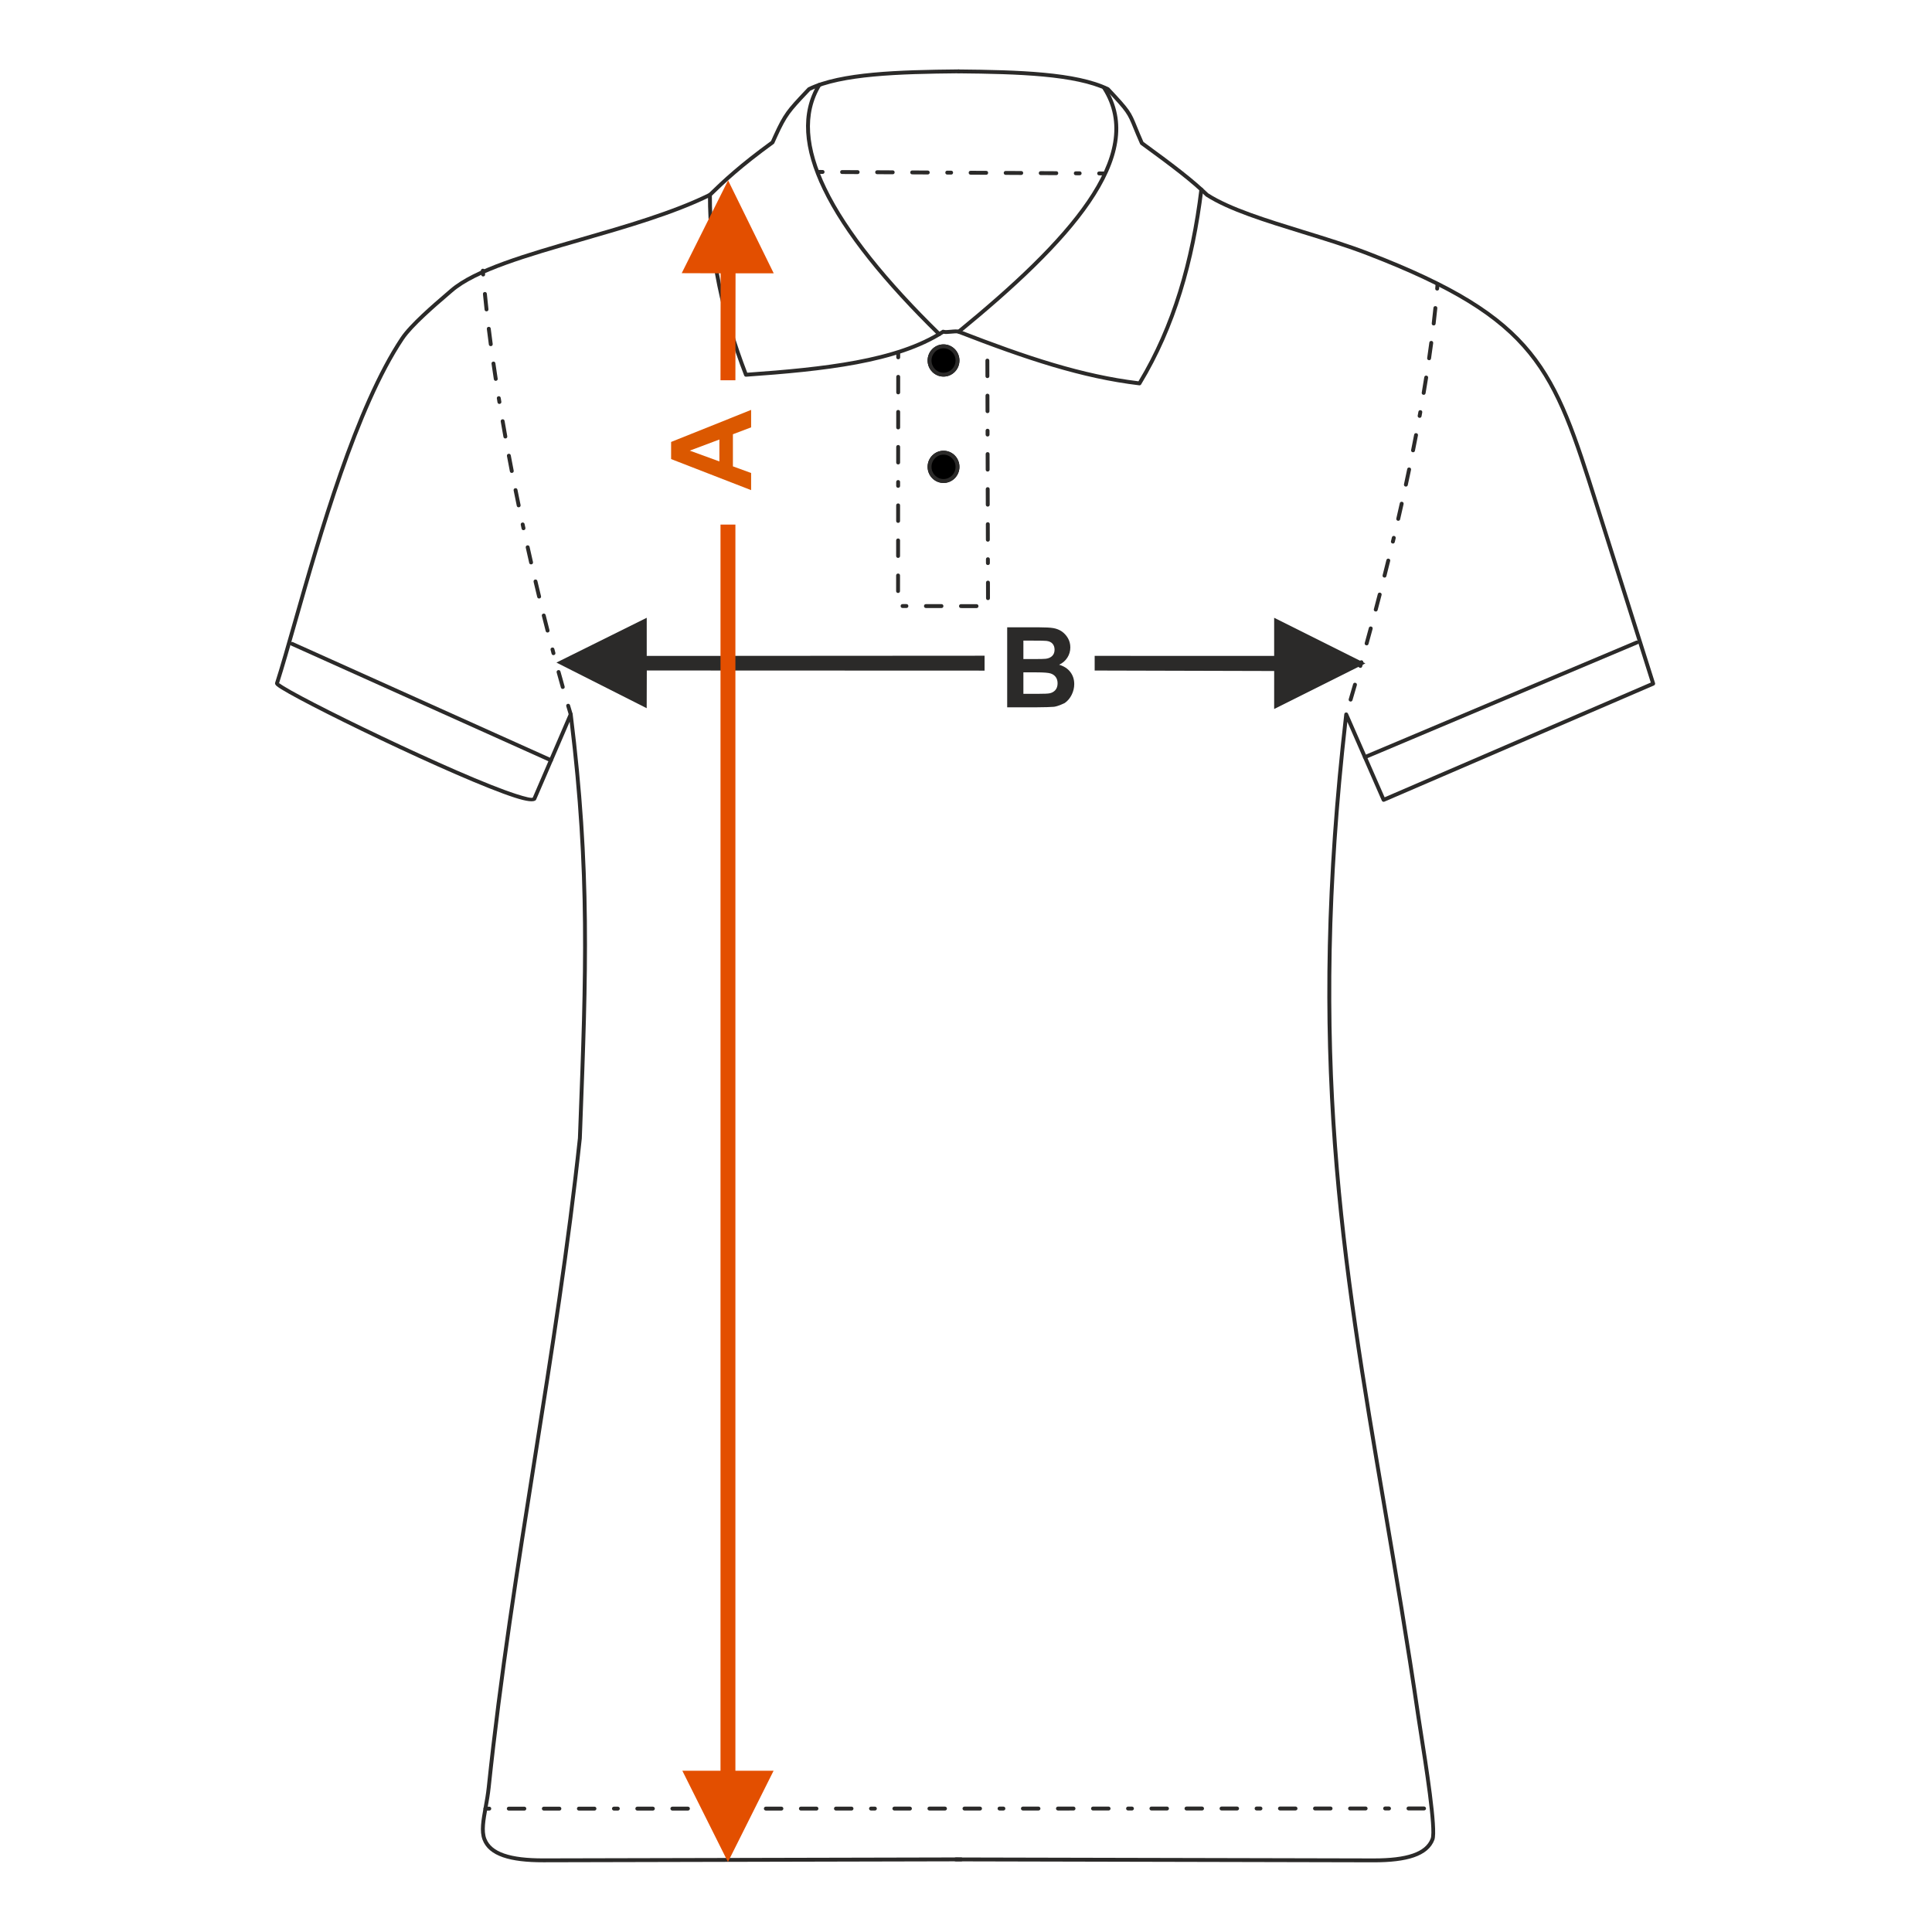 <?xml version="1.0" encoding="UTF-8"?>
<!DOCTYPE svg PUBLIC "-//W3C//DTD SVG 1.1//EN" "http://www.w3.org/Graphics/SVG/1.1/DTD/svg11.dtd">
<!-- Creator: CorelDRAW 2017 -->
<svg xmlns="http://www.w3.org/2000/svg" xml:space="preserve" width="1000px" height="1000px" version="1.1" style="shape-rendering:geometricPrecision; text-rendering:geometricPrecision; image-rendering:optimizeQuality; fill-rule:evenodd; clip-rule:evenodd"
viewBox="0 0 1000 1000"
 xmlns:xlink="http://www.w3.org/1999/xlink">
 <defs>
  <style type="text/css">
   <![CDATA[
    .fil3 {fill:none}
    .fil0 {fill:#2B2A29}
    .fil1 {fill:black}
    .fil2 {fill:#2B2A29;fill-rule:nonzero}
    .fil4 {fill:#DB5800;fill-rule:nonzero}
    .fil5 {fill:#E34F00;fill-rule:nonzero}
   ]]>
  </style>
 </defs>
 <g id="Ebene_x0020_1">
  <path class="fil0" d="M496.187 35.931c0.555,-0.005 1.008,0.441 1.012,0.996 0.004,0.554 -0.442,1.008 -0.996,1.012 -15.464,0.144 -30.665,0.431 -44.048,1.683 -13.213,1.236 -24.646,3.414 -32.786,7.325l-1.282 1.361c-8.94,9.485 -10.782,11.441 -15.834,22.519l-1.467 3.263c-0.075,0.168 -0.189,0.305 -0.328,0.405 -8.327,6.057 -14.576,11.049 -19.652,15.411 -5.074,4.36 -8.994,8.106 -12.652,11.661 -0.082,0.08 -0.173,0.143 -0.271,0.188 -18.93,9.351 -43.434,16.418 -66.707,23.129 -28.32,8.167 -54.813,15.808 -66.902,26.314l-2.263 1.947c-6.348,5.44 -18.46,15.823 -22.991,22.601 -23.728,35.495 -42.51,101.406 -55.354,146.48 -3.559,12.487 -6.662,23.375 -9.313,31.652l0.095 -0.118c0.049,-0.092 0.097,-0.164 0.119,-0.146 3.869,3.155 27.162,15.129 53.173,27.506 26.045,12.392 54.771,25.16 69.437,29.863 4.831,1.549 7.927,2.277 8.559,1.874l18.742 -43.504c0.219,-0.511 0.813,-0.748 1.323,-0.529 0.341,0.147 0.56,0.46 0.603,0.804 9.994,79.945 7.95,134.131 4.969,213.184l-0.247 6.471c-5.947,55.849 -14.639,110.818 -23.348,165.905 -8.885,56.187 -17.789,112.498 -23.822,170.045 -0.383,3.656 -1.015,7.152 -1.605,10.417 -1.168,6.463 -2.168,12 -0.681,15.946 1.356,3.597 4.483,6.154 9.308,7.821 5.011,1.733 11.815,2.507 20.33,2.487l216.199 -0.497c0.554,0 1.004,0.45 1.004,1.004 0,0.554 -0.45,1.005 -1.004,1.005l-216.199 0.497c-8.731,0.019 -15.75,-0.789 -20.983,-2.598 -5.417,-1.872 -8.957,-4.817 -10.537,-9.011 -1.681,-4.458 -0.634,-10.251 0.587,-17.01 0.58,-3.212 1.203,-6.653 1.581,-10.266 6.035,-57.56 14.946,-113.917 23.837,-170.147 8.7,-55.026 17.383,-109.936 23.333,-165.79l0.239 -6.351c2.931,-77.716 4.954,-131.365 -4.506,-209.179l-17.348 40.267c-0.038,0.083 -0.085,0.162 -0.145,0.236 -1.038,1.272 -4.936,0.715 -10.803,-1.166 -14.763,-4.735 -43.578,-17.54 -69.681,-29.959 -26.134,-12.435 -49.6,-24.517 -53.583,-27.765 -0.766,-0.626 -1.081,-1.227 -0.896,-1.799 2.618,-8.159 5.741,-19.122 9.326,-31.7 12.878,-45.192 31.708,-111.273 55.622,-147.046 4.686,-7.011 16.934,-17.51 23.353,-23.011l2.248 -1.938c12.418,-10.791 39.124,-18.492 67.673,-26.725 23.124,-6.668 47.466,-13.689 66.243,-22.941 3.643,-3.539 7.557,-7.274 12.631,-11.634 5.08,-4.366 11.309,-9.346 19.562,-15.357l1.359 -3.023c5.196,-11.393 7.077,-13.387 16.203,-23.071l1.396 -1.482c0.085,-0.093 0.189,-0.174 0.31,-0.232 8.383,-4.075 20.113,-6.327 33.645,-7.593 13.455,-1.259 28.703,-1.547 44.213,-1.691zm-351.834 317.947l-0.035 0.112c-0.066,0.203 0.035,-0.05 0.13,-0.23l-0.095 0.118z"/>
  <path class="fil0" d="M495.999 37.958c-0.554,-0.005 -1,-0.459 -0.996,-1.012 0.004,-0.555 0.458,-1.001 1.012,-0.997 15.51,0.145 30.759,0.433 44.213,1.692 13.533,1.265 25.263,3.517 33.645,7.593 0.122,0.058 0.226,0.138 0.311,0.232 10.823,11.502 11.166,12.343 14.291,20.022 0.85,2.088 1.908,4.686 3.352,7.946 8.217,5.979 14.754,10.849 20.189,15.137 5.429,4.283 9.693,7.943 13.358,11.499 11.517,7.37 30.187,13.122 49.4,19.043 11.485,3.538 23.166,7.138 33.684,11.194 44.012,16.972 68.158,31.985 84.115,51.601 15.963,19.623 23.642,43.716 34.765,78.917l29.306 92.731c0.158,0.499 -0.095,1.031 -0.569,1.23l-139.521 60.145c-0.511,0.218 -1.105,-0.018 -1.324,-0.529l-17.851 -40.8c-19.469,172.26 -1.556,277.849 20.238,406.244 5.797,34.153 11.868,69.919 17.574,108.911 0.266,1.824 0.644,4.211 1.118,7.216 2.635,16.694 8.073,51.128 6.106,56.35 -1.581,4.194 -5.121,7.138 -10.537,9.01 -5.233,1.809 -12.252,2.617 -20.984,2.598l-216.199 -0.497c-0.554,0 -1.004,-0.45 -1.004,-1.004 0,-0.554 0.45,-1.004 1.004,-1.004l216.199 0.497c8.515,0.019 15.32,-0.755 20.33,-2.487 4.825,-1.668 7.954,-4.224 9.309,-7.822 1.782,-4.729 -3.6,-38.81 -6.208,-55.334 -0.519,-3.292 -0.938,-5.937 -1.127,-7.232 -5.716,-39.062 -11.777,-74.772 -17.565,-108.87 -21.978,-129.475 -40.02,-235.772 -19.834,-410.524 0.041,-0.345 0.257,-0.659 0.597,-0.807 0.509,-0.221 1.103,0.011 1.324,0.52l18.955 43.317 137.774 -59.391 -29.032 -91.862c-11.057,-34.99 -18.688,-58.937 -34.403,-78.255 -15.721,-19.325 -39.625,-34.161 -83.281,-50.995 -10.438,-4.026 -22.091,-7.617 -33.549,-11.147 -19.39,-5.974 -38.23,-11.779 -49.966,-19.316l-0.012 -0.006c-0.056,-0.036 -0.108,-0.078 -0.158,-0.126 -3.65,-3.549 -7.885,-7.187 -13.276,-11.44 -5.374,-4.241 -11.97,-9.151 -20.34,-15.238 -0.138,-0.104 -0.253,-0.241 -0.327,-0.409 -1.62,-3.645 -2.662,-6.205 -3.497,-8.256 -2.987,-7.341 -3.326,-8.17 -13.776,-19.278 -8.139,-3.911 -19.571,-6.089 -32.785,-7.325 -13.382,-1.252 -28.583,-1.538 -44.048,-1.682z"/>
  <path class="fil0" d="M251.241 935.135c-0.524,0 -0.956,0.403 -1.002,0.912 -0.061,0.599 0.417,1.104 1.002,1.104l2.016 0c0.525,0 0.957,-0.403 1.003,-0.911 0.06,-0.598 -0.417,-1.105 -1.003,-1.105l-2.016 0zm485.851 1.929c0.525,0 0.956,-0.403 1.003,-0.911 0.06,-0.599 -0.417,-1.105 -1.003,-1.105l-8.064 0.002c-0.525,0 -0.957,0.403 -1.003,0.912 -0.06,0.598 0.417,1.104 1.003,1.104l8.064 -0.002zm-18.144 0.005c0.525,0 0.956,-0.403 1.003,-0.912 0.06,-0.597 -0.418,-1.104 -1.003,-1.104l-2.016 0.001c-0.525,0 -0.956,0.403 -1.003,0.911 -0.06,0.599 0.417,1.104 1.003,1.104l2.016 0zm-12.096 0.003c0.525,0 0.957,-0.403 1.003,-0.911 0.06,-0.599 -0.417,-1.104 -1.003,-1.104l-8.063 0.001c-0.526,0 -0.957,0.403 -1.004,0.912 -0.059,0.598 0.418,1.104 1.004,1.104l8.063 -0.002zm-18.144 0.004c0.525,0 0.957,-0.403 1.003,-0.912 0.06,-0.597 -0.417,-1.103 -1.003,-1.103l-8.064 0.002c-0.525,0 -0.956,0.402 -1.003,0.911 -0.06,0.598 0.418,1.104 1.003,1.104l8.064 -0.002zm-18.143 0.004c0.524,0 0.956,-0.403 1.002,-0.911 0.061,-0.598 -0.417,-1.104 -1.002,-1.104l-8.064 0.002c-0.525,0 -0.957,0.403 -1.003,0.911 -0.061,0.598 0.417,1.104 1.003,1.104l8.064 -0.002zm-18.144 0.004c0.525,0 0.956,-0.402 1.003,-0.911 0.06,-0.598 -0.417,-1.104 -1.003,-1.104l-2.016 0c-0.525,0 -0.957,0.403 -1.003,0.911 -0.06,0.599 0.417,1.104 1.003,1.104l2.016 0zm-12.096 0.003c0.525,0 0.956,-0.403 1.003,-0.912 0.06,-0.598 -0.418,-1.103 -1.003,-1.103l-8.064 0.001c-0.525,0 -0.957,0.403 -1.003,0.911 -0.06,0.599 0.417,1.105 1.003,1.105l8.064 -0.002zm-18.144 0.003c0.525,0 0.956,-0.403 1.003,-0.911 0.06,-0.598 -0.417,-1.104 -1.003,-1.104l-8.063 0.002c-0.526,0 -0.957,0.402 -1.004,0.911 -0.059,0.599 0.418,1.104 1.004,1.104l8.063 -0.002zm-18.144 0.004c0.525,0 0.957,-0.403 1.003,-0.911 0.06,-0.599 -0.417,-1.104 -1.003,-1.104l-8.064 0.001c-0.525,0 -0.956,0.403 -1.003,0.912 -0.06,0.598 0.418,1.104 1.003,1.104l8.064 -0.002zm-18.143 0.004c0.524,0 0.956,-0.404 1.002,-0.911 0.061,-0.599 -0.417,-1.105 -1.002,-1.105l-2.017 0c-0.524,0 -0.956,0.403 -1.002,0.912 -0.061,0.597 0.416,1.104 1.002,1.104l2.017 0zm-12.096 0.001c0.525,0 0.956,-0.402 1.003,-0.911 0.06,-0.598 -0.417,-1.104 -1.003,-1.104l-8.064 0.001c-0.525,0 -0.957,0.403 -1.003,0.912 -0.06,0.597 0.417,1.104 1.003,1.104l8.064 -0.002zm-18.144 0.003c0.525,0 0.956,-0.403 1.003,-0.911 0.06,-0.598 -0.418,-1.104 -1.003,-1.104l-8.064 0.001c-0.525,0 -0.957,0.403 -1.003,0.911 -0.06,0.599 0.417,1.105 1.003,1.105l8.064 -0.002zm-18.144 0.003c0.525,0 0.956,-0.403 1.003,-0.911 0.06,-0.598 -0.418,-1.104 -1.003,-1.104l-8.064 0.001c-0.525,0 -0.956,0.403 -1.003,0.911 -0.06,0.599 0.418,1.104 1.003,1.104l8.064 -0.001zm-18.144 0.004c0.525,0 0.957,-0.404 1.003,-0.912 0.06,-0.598 -0.417,-1.104 -1.003,-1.104l-2.016 0c-0.525,0 -0.956,0.403 -1.003,0.911 -0.06,0.598 0.418,1.105 1.003,1.105l2.016 0zm-12.096 0.001c0.525,0 0.957,-0.403 1.003,-0.911 0.06,-0.598 -0.417,-1.105 -1.003,-1.105l-8.064 0.002c-0.525,0 -0.956,0.403 -1.003,0.911 -0.06,0.598 0.417,1.104 1.003,1.104l8.064 -0.001zm-18.143 0.003c0.524,0 0.956,-0.403 1.002,-0.912 0.061,-0.597 -0.417,-1.103 -1.002,-1.103l-8.064 0.001c-0.525,0 -0.957,0.402 -1.003,0.911 -0.061,0.599 0.417,1.104 1.003,1.104l8.064 -0.001zm-18.144 0.003c0.525,0 0.956,-0.403 1.003,-0.911 0.06,-0.599 -0.418,-1.104 -1.003,-1.104l-8.064 0c-0.525,0 -0.957,0.404 -1.003,0.912 -0.06,0.598 0.417,1.104 1.003,1.104l8.064 -0.001zm-18.144 0.003c0.525,0 0.956,-0.403 1.003,-0.911 0.06,-0.599 -0.418,-1.104 -1.003,-1.104l-2.016 0c-0.525,0 -0.957,0.402 -1.003,0.911 -0.06,0.598 0.417,1.104 1.003,1.104l2.016 0zm-12.096 0.001c0.525,0 0.957,-0.402 1.003,-0.911 0.06,-0.598 -0.417,-1.104 -1.003,-1.104l-8.064 0.001c-0.525,0 -0.956,0.403 -1.003,0.912 -0.06,0.598 0.418,1.104 1.003,1.104l8.064 -0.002zm-18.144 0.004c0.525,0 0.957,-0.403 1.003,-0.912 0.06,-0.598 -0.417,-1.103 -1.003,-1.103l-8.064 0c-0.525,0 -0.956,0.403 -1.003,0.912 -0.06,0.598 0.417,1.104 1.003,1.104l8.064 -0.001zm-18.143 0.003c0.524,0 0.956,-0.403 1.002,-0.911 0.061,-0.599 -0.417,-1.104 -1.002,-1.104l-8.065 0c-0.524,0 -0.956,0.404 -1.002,0.912 -0.061,0.598 0.417,1.104 1.002,1.104l8.065 -0.001zm-18.144 0.003c0.525,0 0.956,-0.403 1.003,-0.911 0.06,-0.599 -0.418,-1.105 -1.003,-1.105l-2.016 0c-0.525,0 -0.957,0.403 -1.003,0.912 -0.06,0.598 0.417,1.104 1.003,1.104l2.016 0zm-12.096 0.001c0.525,0 0.956,-0.403 1.003,-0.911 0.06,-0.598 -0.418,-1.104 -1.003,-1.104l-8.064 0.001c-0.525,0 -0.957,0.403 -1.003,0.911 -0.06,0.599 0.417,1.105 1.003,1.105l8.064 -0.002zm-18.144 0.004c0.525,0 0.956,-0.404 1.003,-0.911 0.06,-0.599 -0.418,-1.105 -1.003,-1.105l-8.064 0.001c-0.525,0 -0.956,0.404 -1.003,0.911 -0.06,0.599 0.418,1.104 1.003,1.104l8.064 0zm-18.144 0.003c0.525,0 0.957,-0.403 1.003,-0.912 0.06,-0.598 -0.417,-1.104 -1.003,-1.104l-8.064 0.002c-0.525,0 -0.956,0.402 -1.003,0.911 -0.06,0.598 0.417,1.103 1.003,1.103l8.064 0zm-18.144 0.002c0.525,0 0.957,-0.402 1.003,-0.911 0.06,-0.598 -0.417,-1.104 -1.003,-1.104l-2.016 0c-0.525,0 -0.956,0.403 -1.003,0.911 -0.06,0.599 0.417,1.104 1.003,1.104l2.016 0zm-12.095 0.002c0.524,0 0.956,-0.403 1.002,-0.911 0.061,-0.598 -0.416,-1.104 -1.002,-1.104l-8.064 0.001c-0.525,0 -0.957,0.403 -1.003,0.911 -0.061,0.599 0.417,1.104 1.003,1.104l8.064 -0.001zm-18.144 0.003c0.525,0 0.956,-0.403 1.003,-0.911 0.06,-0.599 -0.418,-1.104 -1.003,-1.104l-8.064 0.001c-0.525,0 -0.957,0.403 -1.003,0.911 -0.06,0.598 0.417,1.104 1.003,1.104l8.064 -0.001zm-18.145 0.003c0.526,0 0.957,-0.403 1.004,-0.911 0.06,-0.599 -0.418,-1.104 -1.004,-1.104l-8.063 0.001c-0.525,0 -0.956,0.403 -1.003,0.912 -0.06,0.597 0.418,1.104 1.003,1.104l8.063 -0.002z"/>
  <path class="fil0" d="M366.449 100.843c0.002,-0.555 0.454,-1.002 1.008,-1 0.555,0.001 1.002,0.454 1,1.008 -0.062,15.819 1.651,31.437 4.844,46.885 3.146,15.215 7.732,30.266 13.474,45.183 19.688,-1.394 38.976,-3.098 56.266,-6.338 17.442,-3.269 32.861,-8.102 44.619,-15.759 0.294,-0.191 0.651,-0.208 0.95,-0.078 0.6,0.213 2.087,0.077 3.565,-0.058 1.713,-0.158 3.42,-0.315 4.418,0.073 17.628,6.837 33.594,12.634 48.845,17.16 15,4.451 29.308,7.67 43.825,9.44 8.696,-14.423 15.436,-29.989 20.564,-46.494 5.196,-16.725 8.74,-34.422 10.99,-52.874 0.065,-0.551 0.566,-0.947 1.118,-0.881 0.552,0.064 0.946,0.566 0.882,1.117 -2.263,18.559 -5.832,36.373 -11.069,53.228 -5.231,16.837 -12.131,32.719 -21.061,47.429 -0.184,0.37 -0.587,0.604 -1.021,0.553 -14.849,-1.767 -29.464,-5.04 -44.794,-9.589 -15.299,-4.539 -31.317,-10.354 -49.004,-17.216 -0.562,-0.218 -2.034,-0.082 -3.512,0.053 -1.466,0.134 -2.939,0.27 -3.98,0.066 -11.952,7.675 -27.471,12.527 -44.965,15.806 -17.619,3.302 -37.239,5.015 -57.239,6.422 -0.427,0.027 -0.841,-0.222 -1.003,-0.642 -5.906,-15.244 -10.617,-30.633 -13.836,-46.201 -3.22,-15.571 -4.947,-31.326 -4.884,-47.293z"/>
  <path class="fil0" d="M423.773 87.98c-1.342,0 -1.326,2.015 -0.011,2.015l2.016 0.011c1.342,0 1.325,-2.015 0.01,-2.015l-2.015 -0.011zm147.237 2.803c1.342,0 1.326,-2.016 0.011,-2.016l-2.1 -0.012c-1.342,0 -1.326,2.016 -0.011,2.016l2.1 0.012zm-12.179 -0.067c1.342,0 1.325,-2.015 0.01,-2.015l-2.016 -0.011c-1.342,0 -1.326,2.016 -0.011,2.016l2.017 0.01zm-12.096 -0.065c1.341,0 1.325,-2.015 0.01,-2.015l-8.064 -0.044c-1.342,0 -1.325,2.016 -0.01,2.016l8.064 0.043zm-18.144 -0.097c1.342,0 1.326,-2.016 0.011,-2.016l-8.064 -0.043c-1.343,0 -1.326,2.016 -0.011,2.016l8.064 0.043zm-18.144 -0.097c1.342,0 1.325,-2.016 0.01,-2.016l-8.063 -0.042c-1.343,0 -1.325,2.015 -0.011,2.015l8.064 0.043zm-18.144 -0.097c1.343,0 1.325,-2.016 0.011,-2.016l-2.016 -0.011c-1.342,0 -1.326,2.016 -0.011,2.016l2.016 0.011zm-12.096 -0.065c1.343,0 1.326,-2.015 0.011,-2.015l-8.064 -0.043c-1.342,0 -1.326,2.015 -0.011,2.015l8.064 0.043zm-18.143 -0.096c1.341,0 1.325,-2.015 0.01,-2.015l-8.064 -0.043c-1.342,0 -1.325,2.015 -0.01,2.015l8.064 0.043zm-18.144 -0.096c1.342,0 1.326,-2.016 0.011,-2.016l-8.063 -0.043c-1.343,0 -1.326,2.016 -0.011,2.016l8.063 0.043z"/>
  <path class="fil0" d="M423.229 43.404c0.289,-0.474 0.908,-0.624 1.382,-0.335 0.474,0.29 0.624,0.909 0.335,1.382 -8.817,14.418 -7.087,32.385 2.692,52.715 10.903,22.67 31.78,48.23 59.213,75.074 0.395,0.389 0.401,1.026 0.012,1.421 -0.389,0.395 -1.026,0.401 -1.421,0.012 -27.587,-26.995 -48.603,-52.741 -59.616,-75.64 -10.08,-20.956 -11.809,-39.566 -2.597,-54.629z"/>
  <path class="fil0" d="M570.716 46.121c-0.298,-0.467 -0.161,-1.089 0.307,-1.386 0.467,-0.298 1.088,-0.16 1.385,0.307 11.488,17.975 6.772,38.283 -8.019,59.964 -14.625,21.438 -39.139,44.245 -67.521,67.469 -0.43,0.352 -1.065,0.288 -1.418,-0.142 -0.352,-0.43 -0.288,-1.065 0.142,-1.418 28.255,-23.119 52.64,-45.798 67.136,-67.044 14.329,-21.004 18.959,-40.583 7.988,-57.75z"/>
  <path class="fil0" d="M250.93 140.011c-0.123,-1.358 -2.127,-1.134 -2.01,0.155l0.158 2.013c0.123,1.349 2.128,1.135 2.01,-0.162l-0.158 -2.006zm43.508 230.028c0.383,1.273 2.313,0.693 1.931,-0.579l-1.325 -4.463c-0.376,-1.252 -2.29,-0.736 -1.935,0.568l1.329 4.474zm-4.127 -14.167c0.342,1.255 2.296,0.756 1.939,-0.549 -0.724,-2.575 -1.408,-5.201 -2.166,-7.759 -0.348,-1.278 -2.295,-0.752 -1.944,0.533 0.738,2.585 1.443,5.186 2.171,7.775zm-4.806 -17.513c0.354,1.299 2.294,0.748 1.949,-0.517l-0.517 -1.948c-0.355,-1.3 -2.293,-0.748 -1.948,0.516l0.516 1.949zm-3.056 -11.713c0.36,1.32 2.293,0.745 1.954,-0.5 -0.667,-2.601 -1.321,-5.206 -1.975,-7.811 -0.364,-1.335 -2.291,-0.741 -1.956,0.487 0.652,2.61 1.31,5.219 1.977,7.824zm-4.383 -17.62c0.369,1.352 2.29,0.737 1.96,-0.473l-1.873 -7.838c-0.345,-1.269 -2.205,-0.879 -1.961,0.462l1.874 7.849zm-4.155 -17.675c0.218,1.199 2.223,0.968 1.965,-0.447 -0.598,-2.619 -1.188,-5.241 -1.773,-7.862 -0.221,-1.211 -2.224,-0.966 -1.968,0.438 0.584,2.625 1.177,5.249 1.776,7.871zm-3.936 -17.724c0.224,1.227 2.223,0.963 1.97,-0.424l-0.423 -1.97c-0.223,-1.23 -2.222,-0.962 -1.97,0.423l0.423 1.971zm-2.501 -11.842c0.226,1.247 2.222,0.958 1.974,-0.409 -0.544,-2.631 -1.081,-5.262 -1.611,-7.895 -0.229,-1.262 -2.222,-0.955 -1.977,0.396 0.53,2.638 1.069,5.273 1.614,7.908zm-3.566 -17.804c0.231,1.278 2.222,0.952 1.979,-0.382 -0.507,-2.638 -1.02,-5.275 -1.509,-7.916 -0.234,-1.294 -2.222,-0.95 -1.982,0.371l1.512 7.927zm-3.332 -17.848c0.239,1.312 2.221,0.945 1.984,-0.356 -0.475,-2.644 -0.925,-5.292 -1.398,-7.935 -0.242,-1.331 -2.22,-0.942 -1.987,0.342 0.462,2.65 0.925,5.301 1.401,7.949zm-3.077 -17.896c0.246,1.348 2.219,0.937 1.99,-0.326l-0.325 -1.989c-0.246,-1.355 -2.22,-0.938 -1.99,0.322l0.325 1.993zm-1.895 -11.959c0.25,1.377 2.217,0.933 1.992,-0.304 -0.405,-2.654 -0.796,-5.311 -1.185,-7.967 -0.254,-1.397 -2.217,-0.93 -1.995,0.288 0.388,2.662 0.78,5.323 1.188,7.983zm-2.579 -17.978c0.111,1.219 2.128,1.162 1.998,-0.267 -0.356,-2.661 -0.696,-5.323 -1.028,-7.989 -0.113,-1.242 -2.129,-1.156 -2.001,0.248 0.332,2.671 0.674,5.341 1.031,8.008zm-2.206 -18.033c0.116,1.277 2.128,1.15 2.003,-0.219 -0.291,-2.667 -0.571,-5.335 -0.834,-8.006 -0.12,-1.309 -2.129,-1.145 -2.007,0.192 0.265,2.68 0.546,5.356 0.838,8.033z"/>
  <path class="fil0" d="M745.041 147.469c0.117,-1.289 -1.888,-1.513 -2.011,-0.155l-0.158 2.006c-0.118,1.298 1.887,1.511 2.009,0.162l0.16 -2.013zm-46.938 214.373c-0.355,1.305 1.559,1.819 1.934,0.57 0.761,-2.58 1.514,-5.163 2.262,-7.746 0.359,-1.316 -1.598,-1.806 -1.937,-0.561 -0.748,2.581 -1.499,5.159 -2.259,7.737zm5.032 -17.421c-0.356,1.306 1.598,1.805 1.94,0.549l0.549 -1.942c0.355,-1.303 -1.598,-1.803 -1.941,-0.546l-0.548 1.939zm3.253 -11.643c-0.352,1.289 1.597,1.81 1.944,0.535l2.125 -7.784c0.349,-1.277 -1.594,-1.813 -1.946,-0.526l-2.123 7.775zm4.724 -17.507c-0.344,1.263 1.595,1.817 1.95,0.515 0.685,-2.601 1.366,-5.203 2.04,-7.808 0.341,-1.249 -1.593,-1.817 -1.951,-0.504l-2.039 7.797zm4.532 -17.556c-0.337,1.235 1.593,1.82 1.956,0.493l1.952 -7.83c0.334,-1.224 -1.591,-1.823 -1.957,-0.484l-1.951 7.821zm4.331 -17.607c-0.329,1.205 1.59,1.827 1.961,0.468l0.467 -1.961c0.245,-1.347 -1.615,-1.731 -1.96,-0.467l-0.468 1.96zm2.767 -11.767c-0.258,1.423 1.747,1.645 1.964,0.452 0.605,-2.621 1.201,-5.244 1.791,-7.868 0.256,-1.409 -1.747,-1.647 -1.967,-0.442 -0.59,2.621 -1.184,5.24 -1.788,7.858zm3.956 -17.693c-0.252,1.389 1.748,1.652 1.97,0.426l1.68 -7.894c0.25,-1.373 -1.748,-1.655 -1.973,-0.413 -0.548,2.629 -1.113,5.255 -1.677,7.881zm3.698 -17.747c-0.245,1.351 1.748,1.66 1.978,0.395 0.528,-2.637 1.045,-5.278 1.556,-7.918 0.242,-1.334 -1.748,-1.661 -1.98,-0.383 -0.509,2.638 -1.026,5.272 -1.554,7.906zm3.41 -17.805c-0.239,1.311 1.746,1.669 1.983,0.364l0.359 -1.987c0.237,-1.302 -1.745,-1.669 -1.984,-0.356l-0.358 1.979zm2.088 -11.898c-0.232,1.275 1.744,1.674 1.987,0.335 0.449,-2.655 0.878,-5.311 1.305,-7.968 0.228,-1.252 -1.744,-1.679 -1.991,-0.316 -0.419,2.652 -0.855,5.302 -1.301,7.949zm2.814 -17.9c-0.221,1.219 1.742,1.685 1.996,0.289 0.385,-2.665 0.755,-5.331 1.115,-7.999 0.129,-1.426 -1.887,-1.486 -1.999,-0.265 -0.364,2.661 -0.727,5.317 -1.112,7.975zm2.363 -17.961c-0.126,1.385 1.888,1.494 2.003,0.233 0.311,-2.676 0.602,-5.351 0.882,-8.03 0.122,-1.347 -1.889,-1.5 -2.007,-0.204 -0.275,2.67 -0.568,5.336 -0.878,8.001z"/>
  <path class="fil0" d="M465.929 182.951c0,-1.329 -2.015,-1.326 -2.015,-0.002l-0.001 2.016c0,1.327 2.015,1.326 2.015,0.001l0.001 -2.015zm46.137 3.682c0,-1.322 -2.015,-1.326 -2.015,0.006l0.022 8.064c0,1.321 2.015,1.326 2.015,-0.007l-0.022 -8.063zm0.05 18.144c0,-1.322 -2.015,-1.327 -2.015,0.005l0.022 8.064c0,1.321 2.015,1.327 2.015,-0.006l-0.022 -8.063zm0.049 18.143c0,-1.321 -2.015,-1.326 -2.015,0.006l0.005 2.016c0,1.321 2.016,1.326 2.016,-0.005l-0.006 -2.017zm0.033 12.096c0,-1.321 -2.015,-1.326 -2.015,0.006l0.022 8.064c0,1.321 2.015,1.326 2.015,-0.006l-0.022 -8.064zm0.049 18.144c0,-1.322 -2.015,-1.327 -2.015,0.006l0.022 8.064c0,1.321 2.015,1.326 2.015,-0.006l-0.022 -8.064zm0.049 18.144c0,-1.322 -2.015,-1.326 -2.015,0.006l0.021 8.064c0,1.321 2.015,1.326 2.015,-0.007l-0.021 -8.063zm0.049 18.144c0,-1.322 -2.015,-1.326 -2.015,0.005l0.005 2.017c0,1.321 2.015,1.326 2.015,-0.007l-0.005 -2.015zm0.033 12.096c0,-1.322 -2.016,-1.327 -2.016,0.005l0.021 8.064c0,1.321 2.016,1.326 2.016,-0.005l-0.021 -8.064zm-6.921 13.201c1.33,0 1.327,-2.015 0.003,-2.015l-8.064 -0.011c-1.329,0 -1.327,2.015 -0.002,2.015l8.063 0.011zm-18.144 -0.025c1.33,0 1.327,-2.016 0.003,-2.016l-8.064 -0.01c-1.329,0 -1.327,2.015 -0.002,2.015l8.063 0.011zm-18.143 -0.024c1.329,0 1.326,-2.016 0.002,-2.016l-2.016 -0.002c-1.329,0 -1.327,2.015 -0.003,2.015l2.017 0.003zm-5.339 -8.773c0,1.329 2.016,1.326 2.016,0.002l0.006 -8.064c0,-1.328 -2.015,-1.327 -2.015,-0.001l-0.007 8.063zm0.014 -18.143c0,1.328 2.016,1.326 2.016,0.001l0.004 -8.064c0,-1.328 -2.015,-1.326 -2.015,-0.001l-0.005 8.064zm0.012 -18.144c0,1.328 2.016,1.326 2.016,0.001l0.005 -8.064c0,-1.328 -2.015,-1.326 -2.015,-0.001l-0.006 8.064zm0.012 -18.144c0,1.328 2.016,1.327 2.016,0.001l0.001 -2.015c0,-1.329 -2.015,-1.326 -2.015,-0.002l-0.002 2.016zm0.008 -12.096c0,1.328 2.015,1.326 2.015,0.001l0.006 -8.064c0,-1.327 -2.015,-1.326 -2.015,0l-0.006 8.063zm0.012 -18.144c0,1.329 2.016,1.326 2.016,0.002l0.004 -8.064c0,-1.328 -2.015,-1.327 -2.015,-0.001l-0.005 8.063zm0.012 -18.143c0,1.328 2.015,1.326 2.015,0.001l0.006 -8.064c0,-1.328 -2.016,-1.326 -2.016,-0.002l-0.005 8.065z"/>
  <ellipse class="fil1" cx="488.366" cy="186.584" rx="8.235" ry="8.334"/>
  <path class="fil0" d="M488.366 178.251c4.548,0 8.235,3.73 8.235,8.334 0,4.602 -3.687,8.333 -8.235,8.333 -4.548,0 -8.235,-3.731 -8.235,-8.333 0,-4.604 3.687,-8.334 8.235,-8.334zm4.39 3.85c-1.12,-1.133 -2.672,-1.835 -4.39,-1.835 -1.717,0 -3.27,0.702 -4.39,1.835 -1.129,1.143 -1.828,2.729 -1.828,4.484 0,1.753 0.699,3.34 1.828,4.482 1.12,1.134 2.673,1.835 4.39,1.835 1.718,0 3.27,-0.701 4.39,-1.835 1.13,-1.142 1.829,-2.729 1.829,-4.482 0,-1.755 -0.699,-3.341 -1.829,-4.484z"/>
  <ellipse class="fil1" cx="488.366" cy="241.638" rx="8.235" ry="8.334"/>
  <path class="fil0" d="M488.366 233.304c4.548,0 8.235,3.731 8.235,8.334 0,4.603 -3.687,8.333 -8.235,8.333 -4.548,0 -8.235,-3.73 -8.235,-8.333 0,-4.603 3.687,-8.334 8.235,-8.334zm4.39 3.851c-1.12,-1.133 -2.672,-1.835 -4.39,-1.835 -1.717,0 -3.27,0.702 -4.39,1.835 -1.129,1.142 -1.828,2.729 -1.828,4.483 0,1.754 0.699,3.34 1.828,4.483 1.12,1.133 2.673,1.835 4.39,1.835 1.718,0 3.27,-0.702 4.39,-1.835 1.13,-1.143 1.829,-2.729 1.829,-4.483 0,-1.754 -0.699,-3.341 -1.829,-4.483z"/>
  <path class="fil0" d="M150.759 334.174c-0.507,-0.226 -0.734,-0.821 -0.508,-1.327 0.226,-0.507 0.82,-0.734 1.326,-0.508l134.002 60.249c0.506,0.225 0.733,0.82 0.508,1.327 -0.226,0.506 -0.82,0.733 -1.327,0.508l-134.001 -60.249z"/>
  <path class="fil0" d="M846.827 331.617c0.511,-0.215 1.1,0.025 1.315,0.535 0.215,0.512 -0.025,1.101 -0.536,1.316l-140.739 59.344c-0.511,0.215 -1.101,-0.025 -1.315,-0.535 -0.215,-0.511 0.025,-1.101 0.536,-1.316l140.739 -59.344z"/>
  <path class="fil2" d="M521.317 324.7l16.563 0c3.287,0 5.726,0.135 7.337,0.404 1.619,0.281 3.056,0.849 4.328,1.708 1.272,0.867 2.333,2.014 3.182,3.451 0.848,1.436 1.272,3.056 1.272,4.839 0,1.928 -0.52,3.712 -1.562,5.322 -1.041,1.62 -2.458,2.825 -4.242,3.634 2.517,0.743 4.444,1.996 5.804,3.77 1.35,1.774 2.025,3.856 2.025,6.257 0,1.89 -0.434,3.721 -1.311,5.505 -0.877,1.783 -2.074,3.21 -3.596,4.28 0,0 -3.385,1.716 -5.611,1.967 -1.389,0.145 -4.753,0.241 -10.085,0.279l-14.104 0 0 -41.416zm8.388 6.883l0 9.544 5.475 0c3.249,0 5.274,-0.048 6.064,-0.144 1.427,-0.164 2.555,-0.656 3.375,-1.475 0.819,-0.819 1.224,-1.889 1.224,-3.22 0,-1.282 -0.356,-2.313 -1.06,-3.114 -0.704,-0.8 -1.755,-1.282 -3.144,-1.446 -0.829,-0.097 -3.21,-0.145 -7.133,-0.145l-4.801 0zm0 16.428l0 11.106 7.751 0c3.008,0 4.926,-0.087 5.736,-0.25 1.244,-0.232 2.256,-0.781 3.036,-1.659 0.782,-0.887 1.177,-2.053 1.177,-3.528 0,-1.253 -0.299,-2.305 -0.907,-3.172 -0.597,-0.867 -1.474,-1.504 -2.612,-1.899 -1.138,-0.395 -3.615,-0.598 -7.423,-0.598l-6.758 0z"/>
  <rect class="fil3" x="-0.001" y="-0.001" width="1000.002" height="1000.002"/>
  <polygon class="fil2" points="659.499,339.507 566.599,339.473 566.599,347.062 659.511,347.311 659.499,366.979 706.714,343.364 659.499,319.763 "/>
  <polygon class="fil2" points="288.01,342.945 334.749,319.763 334.749,339.507 509.615,339.397 509.615,347.108 334.787,347.041 334.723,366.561 "/>
  <path class="fil4" d="M388.779 212.16l0 9.034 -9.428 3.576 0 16.611 9.428 3.442 0 8.87 -41.416 -16.081 0 -8.86 41.416 -16.592zm-16.427 15.329l-15.329 5.755 15.329 5.593 0 -11.348z"/>
  <polygon class="fil5" points="376.787,963.757 353.187,916.542 372.931,916.542 372.931,271.525 380.644,271.525 380.644,916.542 400.403,916.542 "/>
  <polygon class="fil5" points="373.005,141.461 372.931,196.838 380.644,196.838 380.717,141.461 400.476,141.461 376.86,93.359 352.856,141.395 "/>
 </g>
</svg>
